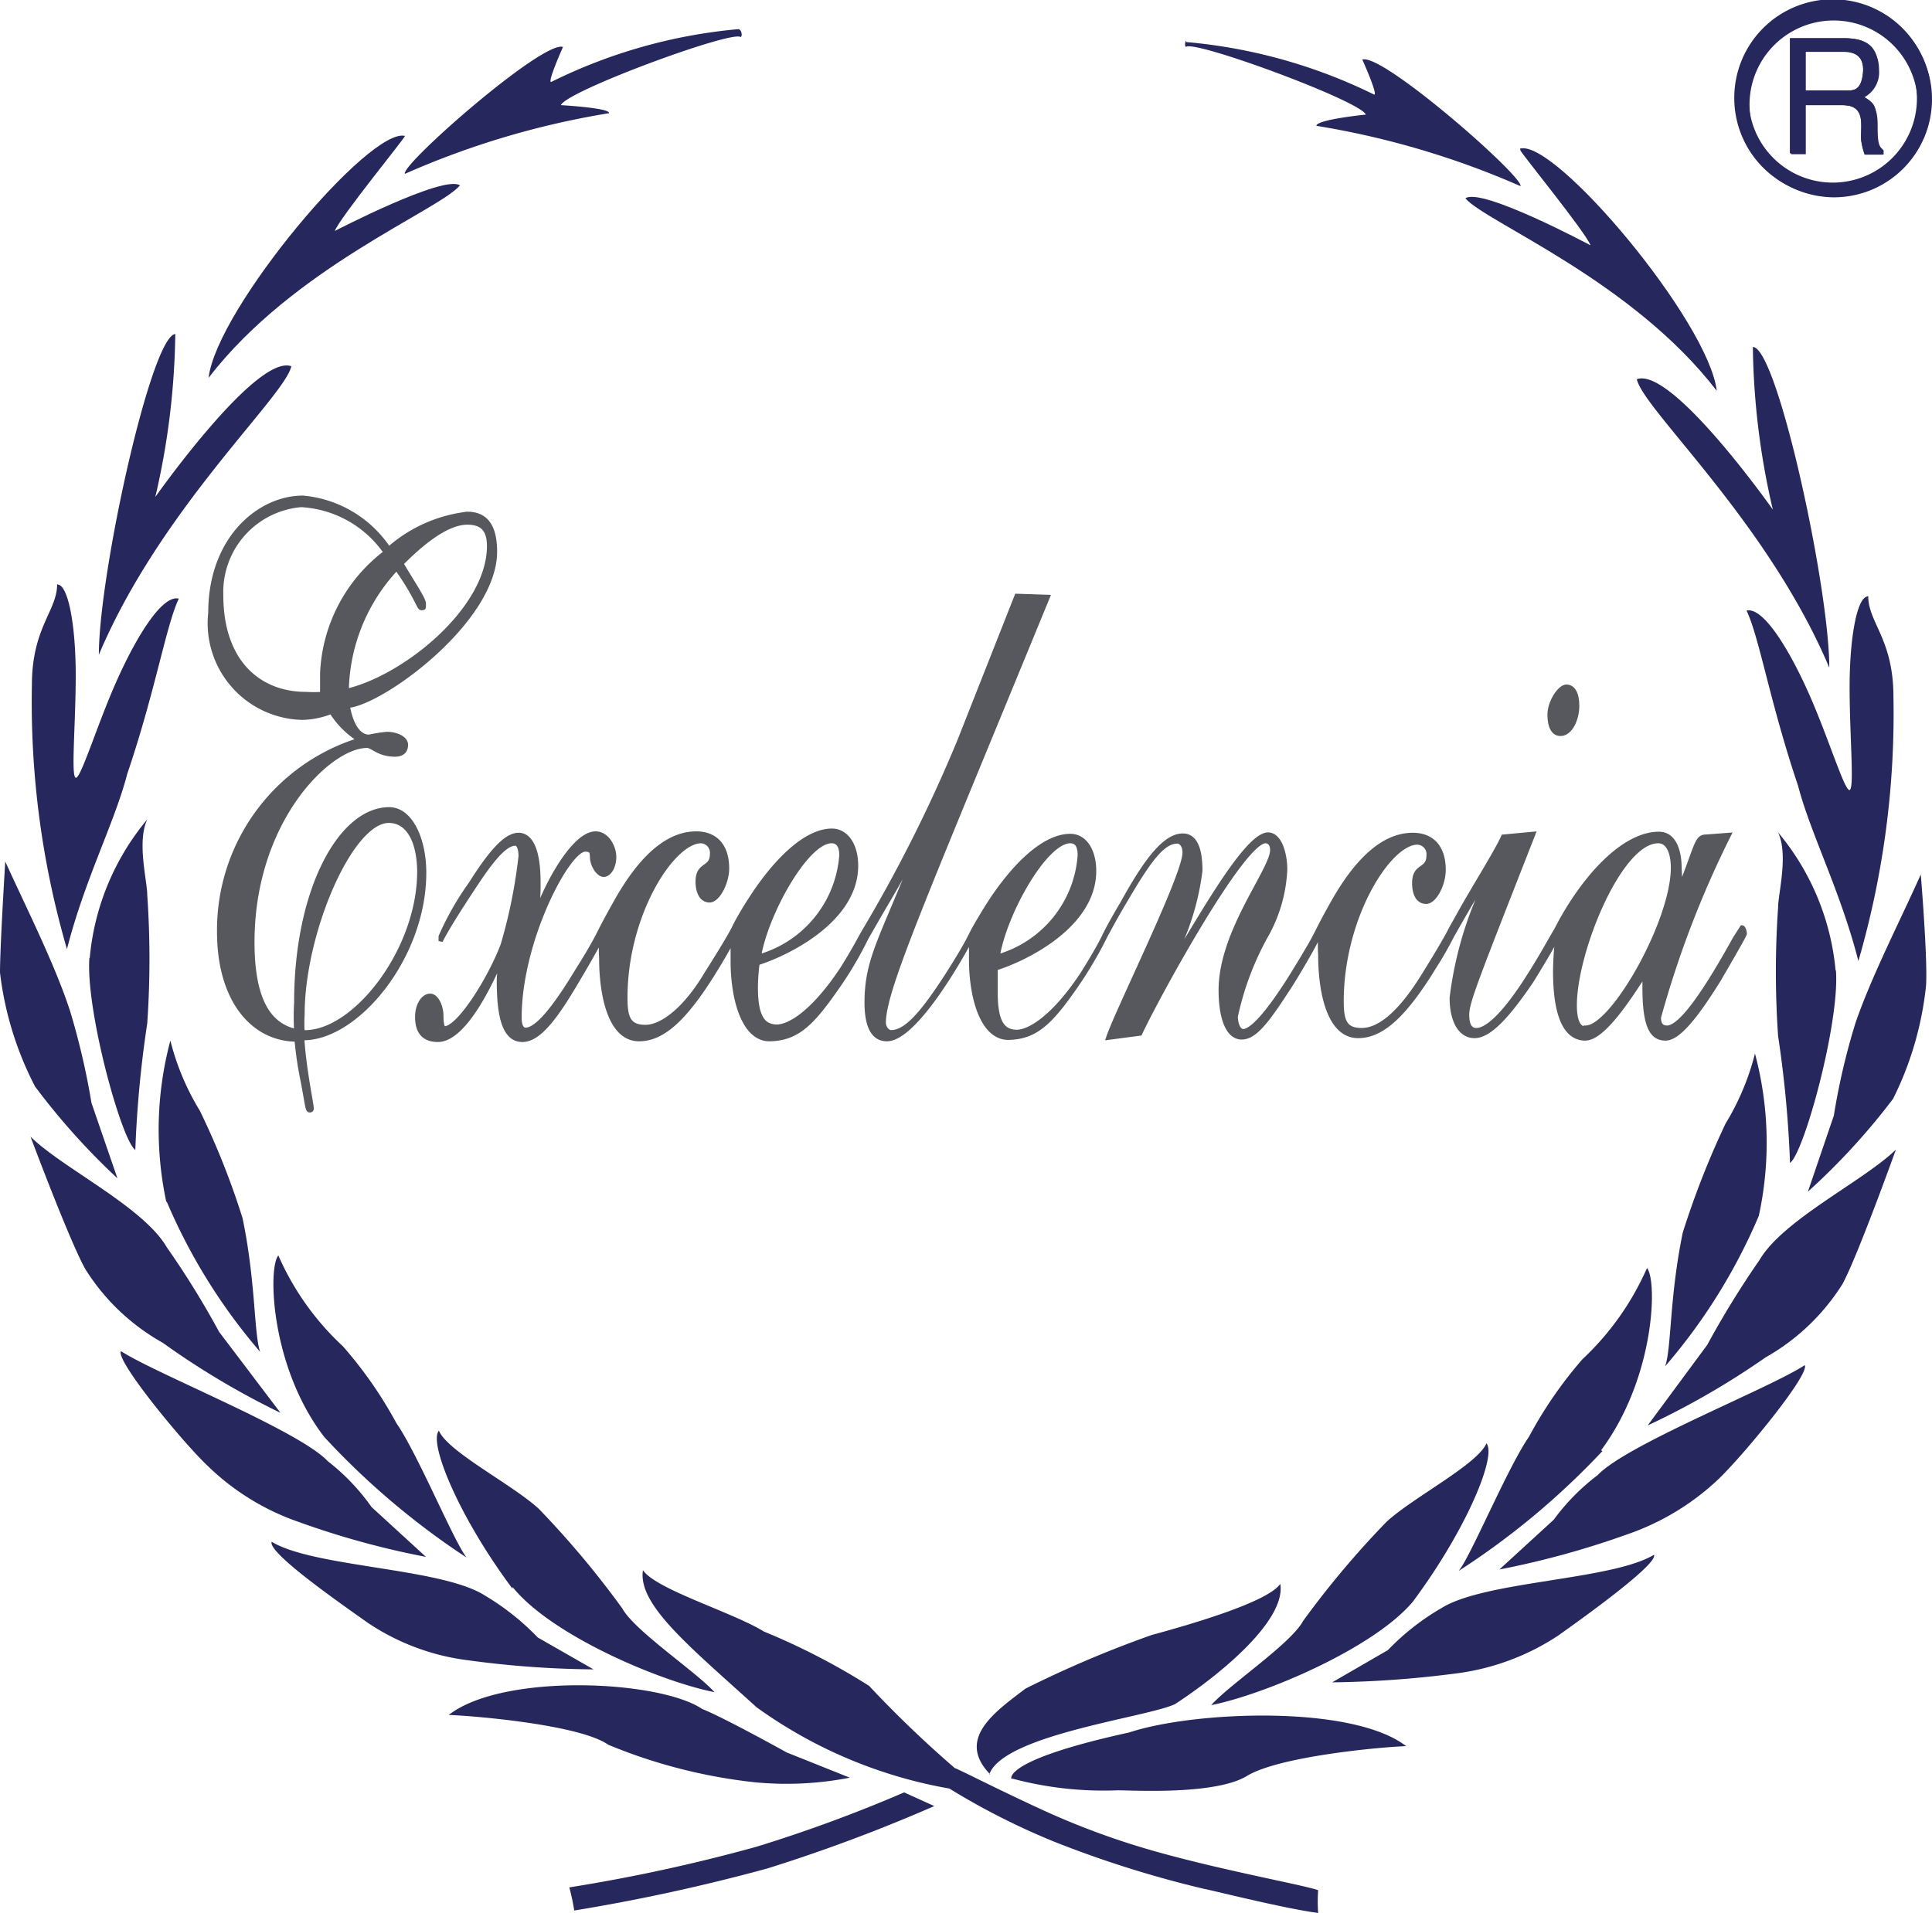 <svg xmlns="http://www.w3.org/2000/svg" viewBox="0 0 55.11 54.58"><defs><style>.cls-1{fill:#26275c;}.cls-2{fill:#56585d;fill-rule:evenodd;}.cls-3{fill:none;stroke:#56585d;stroke-miterlimit:3.86;stroke-width:0.12px;}</style></defs><g id="Capa_2" data-name="Capa 2"><g id="Capa_1-2" data-name="Capa 1"><path class="cls-1" d="M51.09,4.4h.42V3h1.08c.69,0,.5.61.54,1a1.45,1.45,0,0,0,.09.41h.51V4.29c-.15-.11-.17-.26-.17-.68s-.05-.62-.39-.83A.81.81,0,0,0,53.6,2c0-.74-.53-.84-1-.84H51.09Zm1.48-2.92c.26,0,.66.07.6.63s-.32.5-.6.5H51.51V1.48Z"/><path class="cls-1" d="M49.51,2.83a2.8,2.8,0,1,1,2.8,2.8,2.82,2.82,0,0,1-2.8-2.8m.4,0a2.4,2.4,0,1,0,4.79,0,2.4,2.4,0,0,0-4.79,0"/><path class="cls-1" d="M51.06,4.37h.42V3h1.08c.69,0,.5.61.53,1a2,2,0,0,0,.1.41h.51V4.26c-.15-.1-.17-.26-.18-.68s0-.62-.38-.83a.81.81,0,0,0,.43-.82c0-.75-.53-.84-1-.84H51.06Zm1.47-2.91c.27,0,.67.07.61.63s-.32.49-.6.49H51.48V1.46Z"/><path class="cls-1" d="M53.52,3.58c0-.54,0-.62-.38-.83a.82.82,0,0,0,.43-.83c0-.74-.53-.83-1-.83H51.06V4.37h.42V3h1.08c.69,0,.5.61.53,1a2,2,0,0,0,.1.41h.51V4.26c-.15-.1-.17-.26-.18-.68m-1-1H51.48V1.46h1.05c.27,0,.67.07.61.63s-.32.49-.6.49"/><path class="cls-1" d="M49.47,2.8a2.81,2.81,0,1,1,2.81,2.8,2.8,2.8,0,0,1-2.81-2.8m.41,0A2.4,2.4,0,1,0,52.28.41a2.39,2.39,0,0,0-2.4,2.39"/><path class="cls-1" d="M21.08.83a15,15,0,0,0-5.36,1.51c-.11,0,.34-1,.34-1-.57-.2-4.64,3.37-4.51,3.62a23.86,23.86,0,0,1,5.82-1.73C17.42,3.08,16,3,16,3c.15-.4,4.93-2.16,5.13-1.94.06-.06,0-.18,0-.18"/><path class="cls-1" d="M11.56,3.88c-1-.28-5.38,4.93-5.61,6.9C8.37,7.63,12.52,6,13.12,5.29c-.45-.32-3.57,1.3-3.57,1.3.15-.39,2-2.65,2-2.71"/><path class="cls-1" d="M5,9.53c-.69.06-2.18,6.85-2.18,9.15,1.76-4.17,5.3-7.36,5.49-8.23-1-.36-3.88,3.73-3.88,3.73A21.5,21.5,0,0,0,5,9.53"/><path class="cls-1" d="M1.63,16.67c0,.76-.72,1.23-.72,2.88a25.2,25.2,0,0,0,1,7.53c.51-2,1.36-3.61,1.72-5,.81-2.39,1.1-4.21,1.47-5-.49-.12-1.25,1.16-1.8,2.41s-1,2.74-1.14,2.7,0-1.52,0-2.93-.21-2.53-.5-2.58"/><path class="cls-1" d="M3.35,33.62A19.73,19.73,0,0,1,1,31,9.45,9.45,0,0,1,0,27.75c0-.75.15-3.17.15-3.17C.72,25.84,1.57,27.52,2,28.85a20.92,20.92,0,0,1,.61,2.62Z"/><path class="cls-1" d="M2.56,27.33A7.16,7.16,0,0,1,4.2,23.38c-.3.64,0,1.75,0,2.15a26.59,26.59,0,0,1,0,3.67,31.78,31.78,0,0,0-.34,3.61c-.4-.28-1.42-4-1.31-5.48"/><path class="cls-1" d="M8,40.31a22.78,22.78,0,0,1-3.36-2,6.14,6.14,0,0,1-2.2-2.09C2,35.45.87,32.43.87,32.43c.91.9,3.22,2,3.89,3.16A24.72,24.72,0,0,1,6.25,38Z"/><path class="cls-1" d="M4.75,34.32a9.84,9.84,0,0,1,.11-4.63,7.19,7.19,0,0,0,.84,2,22.11,22.11,0,0,1,1.22,3.07c.38,1.84.32,3.28.5,3.81a16.42,16.42,0,0,1-2.67-4.3"/><path class="cls-1" d="M12.15,44.42a23.83,23.83,0,0,1-3.64-1,7,7,0,0,1-2.59-1.6c-.69-.65-2.63-3-2.47-3.27,1,.65,5.07,2.26,5.9,3.14A6.15,6.15,0,0,1,10.6,43Z"/><path class="cls-1" d="M9.25,41C7.71,39,7.64,36.16,7.94,35.82a7.78,7.78,0,0,0,1.84,2.59,11.94,11.94,0,0,1,1.53,2.2c.6.86,1.65,3.4,2,3.83A21.86,21.86,0,0,1,9.25,41"/><path class="cls-1" d="M16.93,47.63a28,28,0,0,1-3.58-.26,6.58,6.58,0,0,1-2.86-1.07c-.79-.56-2.86-2-2.74-2.31,1.21.73,4.81.74,6.06,1.52a7.18,7.18,0,0,1,1.53,1.21Z"/><path class="cls-1" d="M14.62,45.33c-1.54-2.06-2.4-4.17-2.1-4.51.25.6,2.09,1.53,2.85,2.23a26.15,26.15,0,0,1,2.38,2.84c.36.65,2.1,1.8,2.63,2.39-1.56-.31-4.65-1.62-5.76-3"/><path class="cls-1" d="M24.24,50.72a9.4,9.4,0,0,1-2.72.13,15.13,15.13,0,0,1-4.17-1.07c-.79-.56-3.74-.82-4.55-.85,1.54-1.2,6-1,7.23-.17C20.64,49,22.44,50,22.44,50Z"/><path class="cls-1" d="M21.58,48.71c-1.94-1.76-3.39-2.93-3.24-3.91.37.55,2.56,1.2,3.45,1.75a19.36,19.36,0,0,1,3,1.55,32,32,0,0,0,2.45,2.35c.05,0,1.11.55,2.41,1.15a22,22,0,0,0,3.12,1.17c2,.58,4.37,1,4.83,1.16a4.5,4.5,0,0,0,0,.65c-1-.13-3.24-.7-3.22-.68a30.85,30.85,0,0,1-4.3-1.35,20.36,20.36,0,0,1-3-1.52,13.32,13.32,0,0,1-5.5-2.32"/><path class="cls-1" d="M33.84,1.2A15.11,15.11,0,0,1,39.2,2.7c.11,0-.34-1-.34-1,.57-.2,4.63,3.37,4.51,3.61a24.09,24.09,0,0,0-5.82-1.72c0-.18,1.41-.32,1.41-.32-.15-.39-4.93-2.15-5.13-1.93-.06-.06,0-.18,0-.18"/><path class="cls-1" d="M43.36,4.24c1-.28,5.38,4.94,5.61,6.91C46.55,8,42.4,6.35,41.8,5.66,42.25,5.33,45.37,7,45.37,7c-.15-.39-2-2.65-2-2.71"/><path class="cls-1" d="M50,9.9c.69,0,2.18,6.85,2.18,9.15-1.76-4.17-5.3-7.36-5.49-8.23,1-.37,3.88,3.72,3.88,3.72A21.42,21.42,0,0,1,50,9.9"/><path class="cls-1" d="M53.29,17c0,.77.72,1.23.72,2.88a25.26,25.26,0,0,1-1,7.54c-.51-2-1.36-3.62-1.72-5-.81-2.4-1.1-4.22-1.47-5,.49-.11,1.25,1.17,1.8,2.42s1,2.74,1.14,2.7,0-1.53,0-2.94.21-2.53.5-2.58"/><path class="cls-1" d="M51.57,34A19.11,19.11,0,0,0,54,31.35a9.38,9.38,0,0,0,.94-3.23c.05-.76-.15-3.17-.15-3.17-.56,1.26-1.42,2.93-1.87,4.26a19.24,19.24,0,0,0-.61,2.62Z"/><path class="cls-1" d="M52.36,27.69a7.16,7.16,0,0,0-1.64-3.94c.3.64,0,1.75,0,2.14a26.59,26.59,0,0,0,0,3.67,32.08,32.08,0,0,1,.34,3.62c.4-.28,1.42-4,1.31-5.49"/><path class="cls-1" d="M47,40.67a22.56,22.56,0,0,0,3.36-1.94,6.18,6.18,0,0,0,2.2-2.1c.44-.82,1.52-3.83,1.52-3.83-.91.89-3.22,2-3.89,3.15a26,26,0,0,0-1.49,2.42Z"/><path class="cls-1" d="M50.17,34.69a9.84,9.84,0,0,0-.11-4.63,7.24,7.24,0,0,1-.84,2A24.59,24.59,0,0,0,48,35.17c-.38,1.84-.32,3.28-.5,3.81a16.33,16.33,0,0,0,2.67-4.29"/><path class="cls-1" d="M42.77,44.78a24.8,24.8,0,0,0,3.64-1A7.18,7.18,0,0,0,49,42.22c.69-.65,2.63-3,2.48-3.27-1,.66-5.08,2.26-5.91,3.14a6.15,6.15,0,0,0-1.25,1.27Z"/><path class="cls-1" d="M45.67,41.38c1.54-2.07,1.61-4.85,1.31-5.2a7.93,7.93,0,0,1-1.84,2.6A11.94,11.94,0,0,0,43.61,41c-.6.86-1.65,3.39-2,3.82a21.86,21.86,0,0,0,4.1-3.42"/><path class="cls-1" d="M38,48a30,30,0,0,0,3.58-.26,6.84,6.84,0,0,0,2.86-1.07c.79-.56,2.86-2.05,2.74-2.31-1.21.73-4.81.74-6.06,1.52a6.92,6.92,0,0,0-1.53,1.2Z"/><path class="cls-1" d="M40.3,45.7c1.54-2.07,2.4-4.17,2.1-4.52-.25.6-2.09,1.54-2.85,2.24a26.12,26.12,0,0,0-2.38,2.83c-.36.66-2.1,1.81-2.62,2.4,1.55-.31,4.64-1.63,5.75-2.95"/><path class="cls-1" d="M28.89,50.75a10.06,10.06,0,0,0,3,.33c.42,0,2.78.14,3.68-.41s3.73-.82,4.54-.85c-1.54-1.19-6.06-1-7.9-.39-3.61.79-3.36,1.32-3.36,1.32"/><path class="cls-1" d="M25.79,51.14a41.26,41.26,0,0,1-4.21,1.55,48.21,48.21,0,0,1-5.34,1.16,6.56,6.56,0,0,1,.14.66,53.82,53.82,0,0,0,5.51-1.2,46.73,46.73,0,0,0,4.76-1.78Z"/><path class="cls-1" d="M28.22,50.62c.42-1.13,4.5-1.62,5.3-2,1.52-1,3.16-2.46,3-3.43-.37.54-2.72,1.2-3.67,1.46a31.42,31.42,0,0,0-3.6,1.53c-.85.65-2,1.43-1,2.45"/><path class="cls-2" d="M12.1,24.9c0-.95-.38-1.81-1-1.81-1.39,0-2.65,2.31-2.65,5.51a7.08,7.08,0,0,0,0,.82c-.84-.18-1.25-1-1.25-2.54,0-3.46,2.18-5.6,3.27-5.6.16,0,.32.25.8.25.19,0,.31-.09.31-.28s-.28-.31-.54-.31a3.93,3.93,0,0,0-.51.08c-.34,0-.53-.42-.61-.88,1-.09,4.2-2.44,4.2-4.4,0-.78-.3-1.08-.79-1.08a4.1,4.1,0,0,0-2.24,1A3.29,3.29,0,0,0,8.64,14.2C7.4,14.2,6,15.36,6,17.48a2.7,2.7,0,0,0,2.63,3,2.4,2.4,0,0,0,.82-.17,2.54,2.54,0,0,0,.8.8v0a5.68,5.68,0,0,0-4,5.47c0,2,1,3.08,2.21,3.08a10.19,10.19,0,0,0,.16,1.11c.14.7.14.91.21.91a.05.05,0,0,0,.06-.06c0-.13-.21-1.08-.27-2,1.5,0,3.46-2.36,3.46-4.8M9.19,19.21c0,.21,0,.4,0,.59a3.89,3.89,0,0,1-.47,0c-1.3,0-2.41-.88-2.41-2.82a2.49,2.49,0,0,1,2.28-2.57A3.14,3.14,0,0,1,11,15.76a4.57,4.57,0,0,0-1.77,3.45m2.12-3c.59.84.63,1.14.71,1.14s.07,0,.07-.13-.33-.61-.64-1.14c.5-.5,1.25-1.17,1.88-1.17.43,0,.62.21.62.67,0,1.81-2.42,3.75-4.06,4.13a5.23,5.23,0,0,1,1.42-3.5M8.63,29.45a4,4,0,0,1,0-.51c0-2.32,1.37-5.52,2.46-5.52.57,0,.87.61.87,1.48,0,2.27-1.88,4.63-3.31,4.55"/><path class="cls-3" d="M12.1,24.9c0-.95-.38-1.81-1-1.81-1.39,0-2.65,2.31-2.65,5.51a7.08,7.08,0,0,0,0,.82c-.84-.18-1.25-1-1.25-2.54,0-3.46,2.18-5.6,3.27-5.6.16,0,.32.25.8.25.19,0,.31-.09.31-.28s-.28-.31-.54-.31a3.93,3.93,0,0,0-.51.08c-.34,0-.53-.42-.61-.88,1-.09,4.2-2.44,4.2-4.4,0-.78-.3-1.08-.79-1.08a4.1,4.1,0,0,0-2.24,1A3.29,3.29,0,0,0,8.64,14.2C7.4,14.2,6,15.36,6,17.48a2.7,2.7,0,0,0,2.63,3,2.4,2.4,0,0,0,.82-.17,2.54,2.54,0,0,0,.8.8v0a5.68,5.68,0,0,0-4,5.47c0,2,1,3.08,2.21,3.08a10.19,10.19,0,0,0,.16,1.11c.14.7.14.91.21.91a.05.05,0,0,0,.06-.06c0-.13-.21-1.08-.27-2C10.14,29.66,12.1,27.34,12.1,24.9ZM9.19,19.21c0,.21,0,.4,0,.59a3.89,3.89,0,0,1-.47,0c-1.3,0-2.41-.88-2.41-2.82a2.49,2.49,0,0,1,2.28-2.57A3.14,3.14,0,0,1,11,15.76,4.57,4.57,0,0,0,9.19,19.21Zm2.12-3c.59.84.63,1.14.71,1.14s.07,0,.07-.13-.33-.61-.64-1.14c.5-.5,1.25-1.17,1.88-1.17.43,0,.62.21.62.67,0,1.81-2.42,3.75-4.06,4.13A5.23,5.23,0,0,1,11.31,16.22ZM8.63,29.45a4,4,0,0,1,0-.51c0-2.32,1.37-5.52,2.46-5.52.57,0,.87.61.87,1.48C11.94,27.17,10.06,29.53,8.63,29.45Z"/><path class="cls-2" d="M44.51,20.94c.3,0,.48-.44.48-.8s-.12-.55-.31-.55-.48.44-.48.8.12.55.31.55"/><path class="cls-3" d="M44.51,20.94c.3,0,.48-.44.48-.8s-.12-.55-.31-.55-.48.44-.48.8S44.32,20.94,44.51,20.94Z"/><path class="cls-2" d="M49.69,26.46s0,0-.21.33c-.79,1.43-1.52,2.53-1.93,2.53-.18,0-.23-.13-.23-.29a28.54,28.54,0,0,1,2-5.21l-.66.05c-.28,0-.26.29-.75,1.49l0,0a4,4,0,0,0,0-.57c0-.57-.18-1-.59-1-.94,0-2,1.07-2.78,2.46l-.16.3c-.15.25-.48.85-.76,1.28-.45.72-1.08,1.56-1.51,1.56-.13,0-.26-.08-.26-.44s.26-1,1.89-5.16l-.86.08c-.2.44-.81,1.41-1.17,2.05l-.33.59s-.12.27-.8,1.36-1.26,1.52-1.74,1.52-.57-.27-.57-.82c0-2.4,1.35-4.53,2.16-4.53a.33.33,0,0,1,.32.36c0,.46-.41.25-.41.8,0,.27.09.53.34.53s.5-.51.5-.91c0-.67-.35-1-.88-1-.76,0-1.54.59-2.32,2-.23.41-.34.63-.4.75s-.16.33-.67,1.16-1.13,1.69-1.45,1.69c-.13,0-.21-.21-.21-.42a8.34,8.34,0,0,1,.91-2.38,4.23,4.23,0,0,0,.5-1.81c0-.44-.15-1-.49-1-.69,0-2.26,3-2.79,3.73l0-.05a7.32,7.32,0,0,0,.86-2.65c0-.63-.15-1-.5-1-.53,0-1.08.76-1.73,1.94-.15.25-.4.69-.49.88s-.27.53-.64,1.12c-.83,1.26-1.54,1.68-1.91,1.66s-.57-.29-.57-1.12c0-.23,0-.46,0-.69.81-.25,2.81-1.2,2.81-2.78,0-.59-.27-1-.68-1-.74,0-1.61.82-2.36,2-.08.13-.34.55-.45.77s-.24.48-.72,1.23c-.68,1.05-1.15,1.6-1.58,1.6-.12,0-.21-.15-.21-.27,0-.95,1.14-3.52,4.68-12.15L29,17l-1.63,4.13a42,42,0,0,1-2.76,5.5c-.11.2-.28.52-.58,1-.83,1.26-1.53,1.68-1.9,1.66s-.57-.29-.57-1.12a5.34,5.34,0,0,1,.05-.69c.8-.25,2.81-1.2,2.81-2.78,0-.59-.28-1-.69-1-.73,0-1.6.82-2.35,2-.08.12-.3.48-.42.72,0,0-.08.21-.81,1.36-.59,1-1.26,1.52-1.74,1.52s-.57-.27-.57-.82C17.83,26.1,19.18,24,20,24a.33.33,0,0,1,.31.36c0,.46-.41.25-.41.8,0,.27.1.53.34.53s.5-.51.5-.91c0-.67-.35-1-.88-1-.76,0-1.54.59-2.32,2-.27.48-.38.7-.43.8s-.23.46-.63,1.09c-.7,1.16-1.18,1.71-1.49,1.71-.11,0-.17-.13-.17-.34,0-2.21,1.38-4.8,1.87-4.8.19,0,.19.06.2.25s.17.47.33.47.3-.23.3-.51-.2-.67-.53-.67c-.63,0-1.42,1.49-1.68,2.27l0,0a6.3,6.3,0,0,0,.05-.88c0-.85-.19-1.35-.57-1.35s-.83.55-1.36,1.39a8.3,8.3,0,0,0-.86,1.51c0,.07,0,.13,0,.13s.14-.32.86-1.41c.52-.8.94-1.37,1.27-1.37.08,0,.15.11.15.36a14.72,14.72,0,0,1-.51,2.53c-.38,1-1.26,2.38-1.66,2.38-.05,0-.09-.11-.09-.36s-.13-.57-.32-.57-.37.25-.37.61.14.65.59.65c.71,0,1.43-1.43,1.79-2.27h0a5.48,5.48,0,0,0-.05.57c0,.9.11,1.7.67,1.7.39,0,.8-.42,1.4-1.41.38-.63.73-1.24.85-1.49l0,0s0,0,0,0a4.81,4.81,0,0,0,0,.57c0,1,.23,2.31,1.08,2.31.68,0,1.33-.59,2.19-2,.21-.34.39-.66.48-.84,0,0,0,0,0,0s0,.29,0,.61c0,1.1.32,2.25,1.07,2.23s1.17-.42,1.85-1.39a10.52,10.52,0,0,0,.9-1.51l.49-.85c.45-.75.67-1.18.9-1.6l0,.05c-.94,2.4-1.39,3-1.39,4.25,0,.55.12,1.05.58,1.05s1.16-.78,1.95-2.08c.14-.23.35-.59.45-.8,0,0,0,0,0,0s0,.29,0,.61c0,1.1.33,2.25,1.08,2.23s1.17-.42,1.85-1.39a11.53,11.53,0,0,0,.91-1.53c.07-.12.21-.41.6-1.06.69-1.18,1.06-1.62,1.44-1.62.11,0,.21.11.21.32,0,.65-1.92,4.5-2.18,5.28l.91-.12C33,28.46,35.44,24,36.1,24c.12,0,.19.11.19.25,0,.57-1.47,2.32-1.47,4,0,.76.19,1.35.6,1.35s.79-.57,1.39-1.49c.14-.22.61-1,.79-1.38,0,0,0-.05.06-.05s0,0,0,0a4.81,4.81,0,0,0,0,.57c0,1,.23,2.31,1.08,2.31.68,0,1.33-.59,2.19-2a9.75,9.75,0,0,0,.49-.86l.12-.21c.65-1.14,1-1.69,1.16-1.94l0,0a10.54,10.54,0,0,0-1.29,3.92c0,.63.23,1.09.65,1.09S43,29,43.68,28c.39-.63.63-1.05.75-1.28h0a8.09,8.09,0,0,0-.07,1c0,.94.17,1.91.86,1.91.52,0,1.28-1.2,1.69-1.83,0,.11,0,.23,0,.38,0,1.16.23,1.45.6,1.45s.88-.65,1.51-1.66c.31-.53.75-1.29.75-1.33s0-.12-.08-.12M30.53,24c.18,0,.27.13.27.4a3.24,3.24,0,0,1-2.34,2.89c.19-1.18,1.35-3.29,2.07-3.29m-6.81,0c.18,0,.28.13.28.4a3.25,3.25,0,0,1-2.35,2.89C21.85,26.08,23,24,23.72,24m21.51,5.35c-.22,0-.31-.27-.31-.67,0-1.52,1.28-4.68,2.38-4.68.29,0,.42.34.42.76,0,1.56-1.7,4.59-2.49,4.59"/><path class="cls-3" d="M49.69,26.46s0,0-.21.33c-.79,1.43-1.52,2.53-1.93,2.53-.18,0-.23-.13-.23-.29a28.54,28.54,0,0,1,2-5.21l-.66.05c-.28,0-.26.29-.75,1.49l0,0a4,4,0,0,0,0-.57c0-.57-.18-1-.59-1-.94,0-2,1.07-2.78,2.46l-.16.3c-.15.25-.48.85-.76,1.28-.45.72-1.08,1.56-1.51,1.56-.13,0-.26-.08-.26-.44s.26-1,1.89-5.16l-.86.08c-.2.44-.81,1.41-1.17,2.05l-.33.59s-.12.27-.8,1.36-1.26,1.52-1.74,1.52-.57-.27-.57-.82c0-2.4,1.35-4.53,2.16-4.53a.33.33,0,0,1,.32.36c0,.46-.41.25-.41.8,0,.27.09.53.34.53s.5-.51.5-.91c0-.67-.35-1-.88-1-.76,0-1.54.59-2.32,2-.23.41-.34.63-.4.75s-.16.33-.67,1.16-1.13,1.69-1.45,1.69c-.13,0-.21-.21-.21-.42a8.34,8.34,0,0,1,.91-2.38,4.23,4.23,0,0,0,.5-1.81c0-.44-.15-1-.49-1-.69,0-2.26,3-2.79,3.73l0-.05a7.32,7.32,0,0,0,.86-2.65c0-.63-.15-1-.5-1-.53,0-1.08.76-1.73,1.94-.15.25-.4.69-.49.88s-.27.53-.64,1.12c-.83,1.26-1.54,1.68-1.91,1.66s-.57-.29-.57-1.12c0-.23,0-.46,0-.69.81-.25,2.81-1.2,2.81-2.78,0-.59-.27-1-.68-1-.74,0-1.61.82-2.36,2-.08.13-.34.55-.45.77s-.24.48-.72,1.23c-.68,1.05-1.15,1.6-1.58,1.6-.12,0-.21-.15-.21-.27,0-.95,1.14-3.52,4.68-12.15L29,17l-1.63,4.13a42,42,0,0,1-2.76,5.5c-.11.2-.28.52-.58,1-.83,1.26-1.53,1.68-1.9,1.66s-.57-.29-.57-1.12a5.34,5.34,0,0,1,.05-.69c.8-.25,2.81-1.2,2.81-2.78,0-.59-.28-1-.69-1-.73,0-1.6.82-2.35,2-.08.12-.3.48-.42.72,0,0-.08.21-.81,1.36-.59,1-1.26,1.52-1.74,1.52s-.57-.27-.57-.82C17.83,26.1,19.18,24,20,24a.33.33,0,0,1,.31.36c0,.46-.41.25-.41.8,0,.27.1.53.34.53s.5-.51.5-.91c0-.67-.35-1-.88-1-.76,0-1.54.59-2.32,2-.27.48-.38.7-.43.8s-.23.46-.63,1.09c-.7,1.16-1.18,1.71-1.49,1.71-.11,0-.17-.13-.17-.34,0-2.21,1.38-4.8,1.87-4.8.19,0,.19.06.2.25s.17.47.33.47.3-.23.3-.51-.2-.67-.53-.67c-.63,0-1.42,1.49-1.68,2.27l0,0a6.3,6.3,0,0,0,.05-.88c0-.85-.19-1.35-.57-1.35s-.83.55-1.36,1.39a8.3,8.3,0,0,0-.86,1.51c0,.07,0,.13,0,.13s.14-.32.86-1.41c.52-.8.94-1.37,1.27-1.37.08,0,.15.11.15.36a14.72,14.72,0,0,1-.51,2.53c-.38,1-1.26,2.38-1.66,2.38-.05,0-.09-.11-.09-.36s-.13-.57-.32-.57-.37.25-.37.61.14.65.59.65c.71,0,1.43-1.43,1.79-2.27h0a5.48,5.48,0,0,0-.05.57c0,.9.11,1.7.67,1.7.39,0,.8-.42,1.4-1.41.38-.63.73-1.24.85-1.49l0,0s0,0,0,0a4.81,4.81,0,0,0,0,.57c0,1,.23,2.31,1.08,2.31.68,0,1.33-.59,2.19-2,.21-.34.39-.66.48-.84,0,0,0,0,0,0s0,.29,0,.61c0,1.1.32,2.25,1.07,2.23s1.17-.42,1.85-1.39a10.52,10.52,0,0,0,.9-1.51l.49-.85c.45-.75.67-1.18.9-1.6l0,.05c-.94,2.4-1.39,3-1.39,4.25,0,.55.12,1.05.58,1.05s1.16-.78,1.95-2.08c.14-.23.35-.59.45-.8,0,0,0,0,0,0s0,.29,0,.61c0,1.1.33,2.25,1.08,2.23s1.17-.42,1.85-1.39a11.53,11.53,0,0,0,.91-1.53c.07-.12.21-.41.6-1.06.69-1.18,1.06-1.62,1.44-1.62.11,0,.21.11.21.32,0,.65-1.92,4.5-2.18,5.28l.91-.12C33,28.46,35.44,24,36.1,24c.12,0,.19.11.19.25,0,.57-1.47,2.32-1.47,4,0,.76.19,1.35.6,1.35s.79-.57,1.39-1.49c.14-.22.61-1,.79-1.38,0,0,0-.05.06-.05s0,0,0,0a4.81,4.81,0,0,0,0,.57c0,1,.23,2.31,1.08,2.31.68,0,1.33-.59,2.19-2a9.75,9.75,0,0,0,.49-.86l.12-.21c.65-1.14,1-1.69,1.16-1.94l0,0a10.54,10.54,0,0,0-1.29,3.92c0,.63.23,1.09.65,1.09S43,29,43.68,28c.39-.63.63-1.05.75-1.28h0a8.09,8.09,0,0,0-.07,1c0,.94.17,1.91.86,1.91.52,0,1.28-1.2,1.69-1.83,0,.11,0,.23,0,.38,0,1.16.23,1.45.6,1.45s.88-.65,1.51-1.66c.31-.53.75-1.29.75-1.33S49.74,26.46,49.69,26.46ZM30.53,24c.18,0,.27.13.27.4a3.24,3.24,0,0,1-2.34,2.89C28.65,26.08,29.81,24,30.53,24Zm-6.81,0c.18,0,.28.13.28.4a3.25,3.25,0,0,1-2.35,2.89C21.85,26.08,23,24,23.72,24Zm21.51,5.35c-.22,0-.31-.27-.31-.67,0-1.52,1.28-4.68,2.38-4.68.29,0,.42.34.42.76C47.72,26.29,46,29.32,45.23,29.32Z"/></g></g></svg>